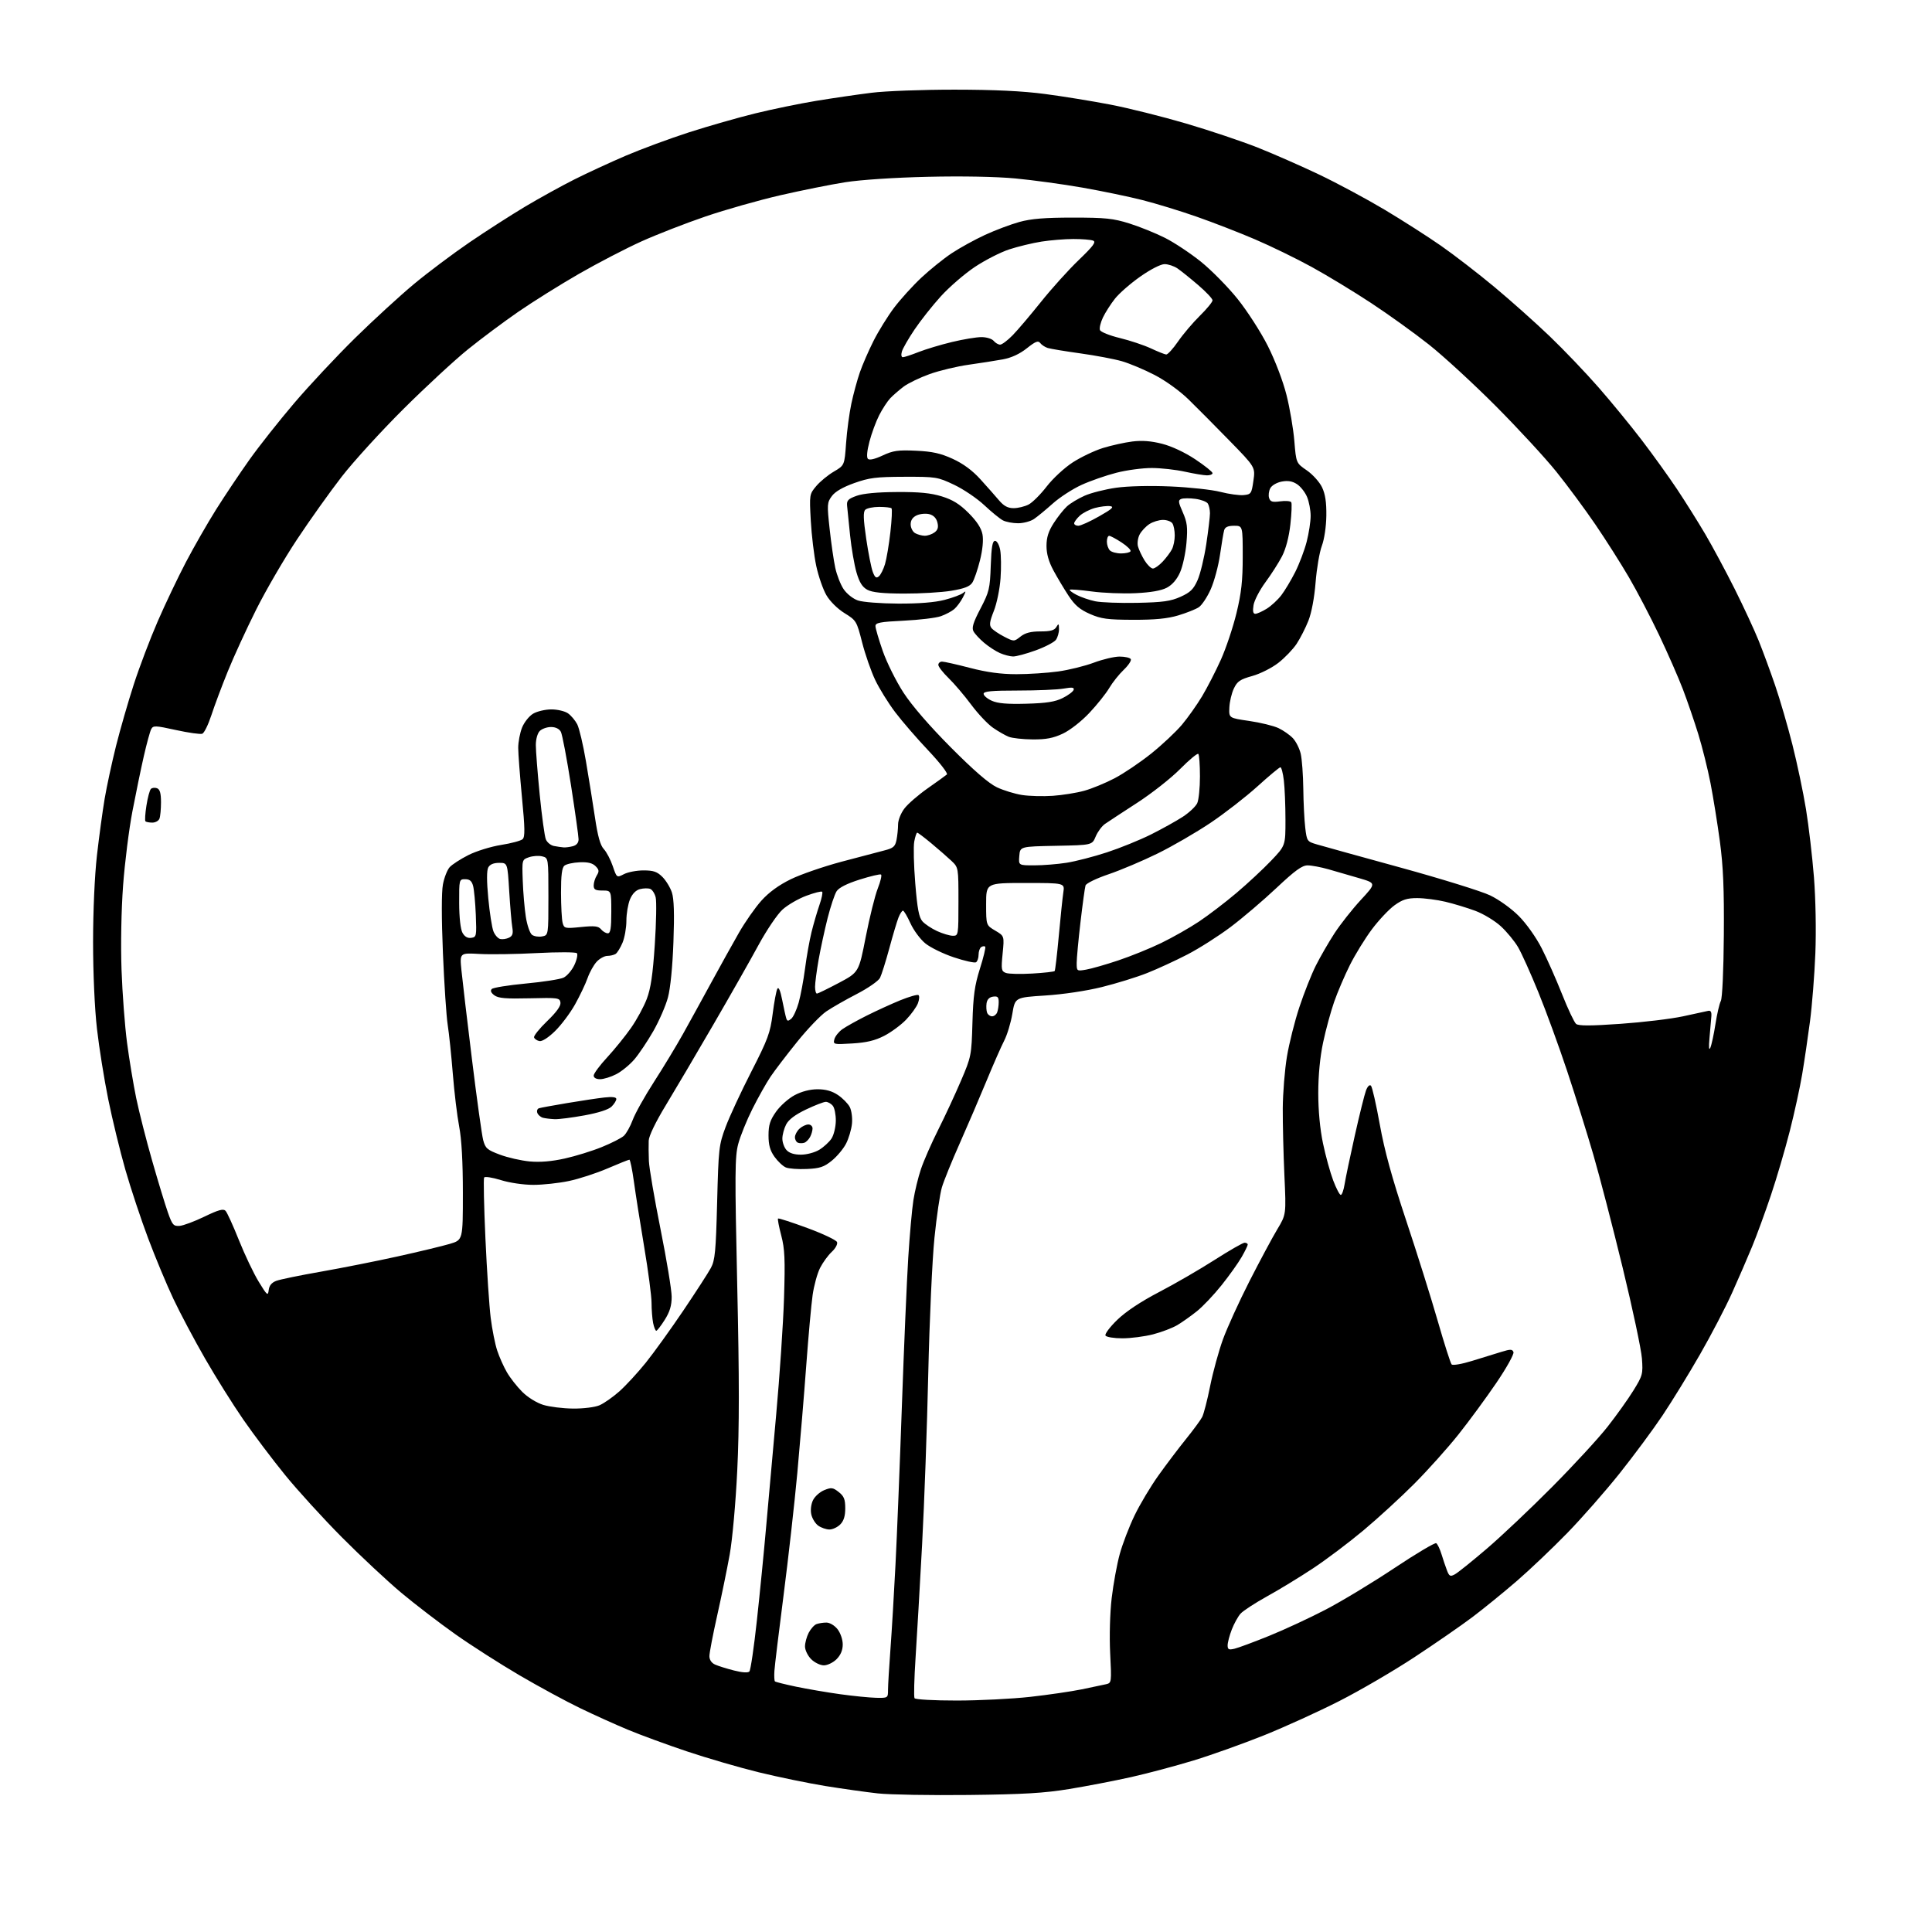 <?xml version="1.0" encoding="UTF-8" standalone="no"?>
<svg 
  version="1.1" 
  xmlns="http://www.w3.org/2000/svg" 
  xmlns:xlink="http://www.w3.org/1999/xlink" 
  xmlns:svg="http://www.w3.org/2000/svg"
  xmlns:rdf="http://www.w3.org/1999/02/22-rdf-syntax-ns#"
  xmlns:cc="http://creativecommons.org/ns#"
  xmlns:dc="http://purl.org/dc/elements/1.1/"
  viewBox="0 0 768 768"
  width="768"
  height="768"
>
<style>svg {background-color: white; }</style>"
<path stroke="none" fill="black" fill-rule="evenodd" d="M385.00,713.53C369.88,713.70 353.68,713.42 349.00,712.91C344.32,712.40 334.92,711.07 328.10,709.97C321.28,708.86 309.36,706.40 301.60,704.51C293.85,702.61 280.98,698.86 273.00,696.18C265.02,693.50 254.50,689.64 249.62,687.60C244.73,685.57 236.18,681.71 230.62,679.02C225.05,676.34 214.20,670.46 206.50,665.95C198.80,661.44 187.33,654.10 181.00,649.63C174.68,645.16 165.00,637.74 159.50,633.14C154.00,628.53 143.40,618.63 135.95,611.14C128.50,603.64 118.32,592.47 113.32,586.32C108.31,580.17 100.85,570.27 96.73,564.32C92.61,558.37 85.75,547.42 81.49,540.00C77.22,532.58 71.56,521.91 68.92,516.31C66.27,510.70 61.76,499.90 58.91,492.31C56.05,484.71 51.97,472.43 49.84,465.00C47.71,457.57 44.65,444.98 43.03,437.00C41.41,429.02 39.39,416.43 38.55,409.00C37.63,401.01 37.00,386.92 37.00,374.50C37.00,362.09 37.63,347.98 38.54,340.00C39.39,332.57 40.77,322.45 41.60,317.50C42.44,312.55 44.48,303.10 46.13,296.50C47.79,289.90 50.97,278.88 53.20,272.00C55.43,265.12 59.70,253.88 62.69,247.00C65.68,240.12 70.72,229.55 73.89,223.49C77.06,217.44 82.48,207.99 85.93,202.49C89.39,197.00 95.36,188.08 99.20,182.68C103.04,177.28 111.05,167.16 117.00,160.18C122.94,153.21 133.81,141.60 141.15,134.38C148.49,127.17 159.05,117.49 164.61,112.87C170.17,108.25 180.07,100.83 186.61,96.36C193.15,91.90 203.13,85.49 208.79,82.11C214.45,78.74 223.23,73.89 228.29,71.35C233.36,68.80 242.56,64.55 248.74,61.90C254.93,59.25 266.25,55.07 273.90,52.60C281.56,50.14 293.38,46.75 300.16,45.09C306.95,43.42 317.90,41.17 324.50,40.08C331.10,39.00 341.00,37.55 346.50,36.87C352.00,36.18 366.85,35.63 379.50,35.64C395.32,35.65 406.52,36.19 415.38,37.36C422.47,38.29 434.17,40.19 441.38,41.58C448.60,42.97 462.15,46.36 471.50,49.11C480.85,51.86 493.68,56.17 500.00,58.68C506.32,61.19 517.35,66.04 524.50,69.45C531.65,72.86 543.31,79.13 550.42,83.37C557.53,87.62 567.62,94.07 572.85,97.72C578.08,101.36 587.65,108.75 594.11,114.13C600.58,119.52 610.46,128.33 616.07,133.71C621.68,139.09 630.40,148.22 635.45,154.00C640.51,159.78 648.25,169.22 652.66,175.00C657.08,180.78 663.38,189.55 666.68,194.50C669.97,199.45 675.02,207.49 677.89,212.37C680.76,217.25 686.02,227.05 689.58,234.15C693.13,241.25 697.44,250.54 699.14,254.78C700.85,259.03 703.78,267.00 705.66,272.50C707.55,278.00 710.63,288.57 712.51,296.00C714.39,303.43 716.82,314.98 717.91,321.67C719.00,328.37 720.42,340.52 721.07,348.67C721.75,357.30 721.99,369.98 721.63,379.01C721.29,387.55 720.33,399.70 719.50,406.01C718.67,412.33 717.28,421.77 716.40,427.00C715.53,432.23 713.30,442.41 711.46,449.64C709.62,456.87 706.25,468.34 703.96,475.14C701.68,481.94 698.32,491.12 696.50,495.53C694.68,499.95 691.09,508.24 688.52,513.95C685.96,519.66 680.22,530.66 675.77,538.41C671.33,546.16 664.62,557.07 660.88,562.66C657.14,568.25 649.47,578.60 643.85,585.66C638.22,592.72 628.87,603.38 623.06,609.35C617.25,615.32 608.23,623.91 603.00,628.43C597.77,632.95 589.84,639.40 585.37,642.78C580.90,646.15 570.50,653.34 562.26,658.76C554.03,664.18 540.58,672.03 532.39,676.19C524.20,680.36 510.75,686.48 502.50,689.80C494.25,693.11 481.65,697.62 474.50,699.80C467.35,701.98 456.13,704.97 449.56,706.44C443.00,707.90 431.97,710.03 425.06,711.16C415.05,712.80 406.92,713.28 385.00,713.53zM380.31,675.99C389.21,675.99 402.35,675.33 409.51,674.53C416.67,673.73 425.89,672.38 430.01,671.54C434.13,670.70 438.49,669.78 439.70,669.50C441.86,669.00 441.89,668.75 441.31,657.24C440.97,650.43 441.22,641.22 441.91,635.29C442.57,629.68 444.01,621.80 445.11,617.79C446.21,613.78 448.85,606.88 450.99,602.45C453.12,598.02 457.42,590.82 460.55,586.45C463.67,582.08 468.59,575.58 471.48,572.00C474.37,568.42 477.25,564.51 477.88,563.29C478.51,562.08 479.94,556.54 481.05,550.99C482.16,545.45 484.45,537.10 486.13,532.45C487.82,527.79 492.58,517.35 496.71,509.24C500.85,501.13 505.82,491.86 507.76,488.64C511.28,482.78 511.28,482.78 510.57,467.23C510.18,458.67 509.89,446.68 509.92,440.59C509.96,434.49 510.71,425.23 511.58,420.00C512.45,414.77 514.67,405.92 516.53,400.33C518.38,394.73 521.32,387.31 523.07,383.83C524.82,380.35 528.16,374.57 530.48,371.00C532.81,367.43 537.50,361.48 540.90,357.79C547.10,351.09 547.10,351.09 540.30,349.09C536.56,347.99 531.06,346.40 528.07,345.55C525.08,344.70 521.36,344.00 519.79,344.00C517.59,344.00 514.81,346.02 507.41,352.98C502.16,357.92 493.96,364.91 489.18,368.50C484.41,372.09 476.68,377.01 472.00,379.43C467.32,381.85 460.12,385.17 456.00,386.80C451.88,388.44 443.77,390.94 438.00,392.37C431.83,393.90 422.56,395.28 415.50,395.73C403.50,396.50 403.50,396.50 402.42,403.00C401.82,406.57 400.37,411.38 399.18,413.68C398.00,415.98 394.83,423.18 392.15,429.68C389.47,436.18 384.69,447.33 381.53,454.45C378.36,461.56 375.16,469.47 374.41,472.01C373.65,474.54 372.32,483.57 371.46,492.06C370.59,500.55 369.48,524.83 369.00,546.00C368.53,567.17 367.42,597.77 366.55,614.00C365.68,630.23 364.51,650.39 363.96,658.81C363.41,667.23 363.22,674.54 363.54,675.06C363.86,675.58 371.26,676.00 380.31,675.99zM348.25,674.90C352.96,675.00 353.00,674.97 353.00,671.75C353.00,669.96 353.44,662.65 353.97,655.50C354.50,648.35 355.40,633.27 355.97,622.00C356.55,610.73 357.69,582.38 358.51,559.00C359.33,535.62 360.47,509.07 361.04,500.00C361.61,490.93 362.53,480.61 363.09,477.08C363.64,473.55 364.99,467.99 366.10,464.71C367.20,461.44 370.29,454.39 372.97,449.06C375.65,443.72 379.72,434.96 382.01,429.59C386.09,420.06 386.19,419.53 386.56,406.56C386.87,395.76 387.43,391.75 389.54,385.05C390.98,380.52 391.92,376.58 391.64,376.31C391.36,376.03 390.65,376.10 390.07,376.46C389.48,376.82 389.00,378.19 389.00,379.50C389.00,380.81 388.54,382.17 387.98,382.52C387.41,382.86 383.46,381.99 379.19,380.56C374.92,379.14 369.79,376.63 367.79,374.98C365.79,373.33 363.14,369.74 361.90,366.99C360.66,364.25 359.33,362.00 358.94,362.00C358.56,362.00 357.75,363.24 357.16,364.75C356.56,366.26 354.92,371.77 353.51,377.00C352.09,382.23 350.43,387.50 349.82,388.72C349.20,389.94 345.05,392.82 340.60,395.12C336.14,397.42 330.67,400.55 328.44,402.07C326.21,403.59 320.99,409.03 316.86,414.17C312.72,419.30 307.97,425.52 306.30,428.00C304.63,430.48 301.40,436.22 299.12,440.76C296.84,445.30 294.29,451.60 293.45,454.76C292.12,459.81 292.07,466.58 293.06,511.00C293.90,548.38 293.90,567.47 293.07,584.50C292.44,597.53 291.13,612.05 290.06,618.00C289.02,623.77 286.78,634.68 285.08,642.24C283.39,649.80 282.00,657.04 282.00,658.33C282.00,659.80 282.84,661.06 284.25,661.69C285.49,662.25 288.87,663.31 291.76,664.04C295.03,664.88 297.35,665.03 297.89,664.44C298.38,663.92 299.73,654.73 300.89,644.00C302.06,633.27 303.68,616.85 304.50,607.50C305.32,598.15 307.14,577.90 308.53,562.50C309.93,547.10 311.34,526.17 311.66,516.00C312.14,500.56 311.96,496.45 310.56,491.14C309.64,487.64 309.06,484.60 309.28,484.39C309.49,484.17 314.73,485.87 320.92,488.15C327.11,490.43 332.43,492.95 332.73,493.74C333.04,494.55 332.12,496.26 330.64,497.63C329.19,498.98 327.10,501.84 326.00,504.00C324.90,506.15 323.57,511.01 323.03,514.80C322.49,518.59 321.36,531.09 320.51,542.59C319.67,554.09 318.06,573.40 316.95,585.50C315.83,597.60 313.38,619.42 311.50,634.00C309.62,648.58 307.97,662.17 307.84,664.21C307.71,666.26 307.80,668.13 308.05,668.38C308.30,668.62 312.10,669.57 316.50,670.49C320.90,671.41 328.77,672.75 334.00,673.48C339.23,674.20 345.64,674.84 348.25,674.90zM327.50,662.00C326.07,662.00 323.80,660.90 322.45,659.55C321.10,658.20 320.00,655.92 320.00,654.50C320.00,653.07 320.66,650.63 321.46,649.07C322.27,647.52 323.65,645.96 324.54,645.62C325.44,645.28 327.22,645.00 328.51,645.00C329.85,645.00 331.74,646.13 332.93,647.63C334.10,649.13 335.00,651.74 335.00,653.68C335.00,655.97 334.19,657.90 332.55,659.55C331.20,660.90 328.93,662.00 327.50,662.00zM490.75,655.39C492.26,655.03 498.45,652.73 504.50,650.28C510.55,647.83 520.67,643.13 527.00,639.83C533.33,636.54 545.59,629.12 554.25,623.36C562.91,617.59 570.41,613.14 570.92,613.45C571.43,613.77 572.37,615.71 573.00,617.76C573.63,619.82 574.61,622.73 575.18,624.23C576.09,626.60 576.49,626.81 578.30,625.84C579.45,625.23 585.13,620.67 590.94,615.70C596.75,610.74 608.48,599.66 617.00,591.07C625.52,582.49 635.42,571.74 639.00,567.19C642.58,562.64 647.23,556.12 649.33,552.71C652.97,546.82 653.15,546.17 652.69,540.00C652.43,536.42 648.99,520.23 645.05,504.00C641.11,487.77 635.85,467.52 633.37,459.00C630.89,450.48 626.22,435.55 622.99,425.83C619.76,416.12 614.62,402.02 611.56,394.52C608.51,387.01 604.86,378.91 603.46,376.52C602.06,374.13 598.98,370.39 596.62,368.22C594.27,366.05 589.70,363.28 586.49,362.08C583.27,360.88 577.91,359.25 574.57,358.46C571.23,357.67 566.21,357.02 563.40,357.01C559.35,357.00 557.48,357.59 554.31,359.89C552.12,361.48 548.10,365.75 545.37,369.39C542.65,373.03 538.71,379.42 536.62,383.59C534.53,387.76 531.70,394.37 530.34,398.27C528.98,402.17 527.00,409.44 525.95,414.43C524.73,420.20 524.03,427.50 524.03,434.50C524.03,441.42 524.72,448.84 525.91,454.50C526.94,459.45 528.77,466.09 529.97,469.25C531.16,472.41 532.52,475.00 532.98,475.00C533.45,475.00 534.13,473.09 534.50,470.75C534.87,468.41 536.69,459.70 538.56,451.38C540.42,443.07 542.43,435.01 543.01,433.47C543.65,431.79 544.44,431.04 544.98,431.59C545.48,432.09 547.05,439.02 548.49,447.00C550.35,457.38 553.32,468.19 558.94,485.06C563.25,498.01 568.91,516.01 571.51,525.06C574.11,534.10 576.60,541.89 577.04,542.37C577.49,542.86 581.07,542.25 585.17,540.98C589.20,539.74 594.43,538.13 596.79,537.40C600.44,536.27 601.17,536.28 601.63,537.48C601.93,538.26 598.89,543.73 594.84,549.69C590.80,555.63 584.02,564.87 579.77,570.21C575.52,575.56 567.64,584.35 562.27,589.75C556.90,595.15 547.77,603.51 542.00,608.34C536.23,613.17 527.23,619.95 522.00,623.41C516.77,626.87 508.56,631.88 503.74,634.54C498.93,637.21 494.16,640.31 493.15,641.44C492.13,642.57 490.56,645.42 489.65,647.77C488.74,650.12 488.00,652.94 488.00,654.04C488.00,655.71 488.45,655.93 490.75,655.39zM329.72,608.00C328.47,608.00 326.48,607.32 325.30,606.50C324.12,605.67 322.87,603.66 322.51,602.03C322.12,600.29 322.40,597.95 323.18,596.35C323.91,594.85 325.92,593.05 327.66,592.35C330.47,591.21 331.11,591.30 333.41,593.11C335.50,594.75 336.00,596.00 336.00,599.57C336.00,602.67 335.40,604.60 334.00,606.00C332.90,607.10 330.98,608.00 329.72,608.00zM227.78,559.93C231.87,559.97 236.48,559.40 238.28,558.63C240.05,557.88 243.62,555.38 246.21,553.09C248.79,550.79 253.52,545.66 256.71,541.70C259.90,537.73 266.61,528.41 271.62,520.99C276.62,513.57 281.57,505.93 282.60,504.00C284.23,500.98 284.57,497.44 285.07,478.00C285.62,456.54 285.77,455.15 288.44,448.00C289.98,443.88 294.57,433.98 298.66,426.00C305.27,413.08 306.19,410.57 307.15,403.00C307.74,398.32 308.58,393.86 309.00,393.07C309.51,392.14 310.19,393.71 310.95,397.57C311.59,400.83 312.32,404.11 312.57,404.86C312.93,405.96 313.32,405.98 314.52,404.98C315.35,404.30 316.67,401.43 317.47,398.62C318.26,395.80 319.41,389.68 320.02,385.00C320.62,380.32 321.79,373.80 322.60,370.50C323.42,367.20 324.83,362.37 325.73,359.77C326.64,357.17 327.13,354.79 326.82,354.49C326.51,354.18 323.67,354.90 320.50,356.09C317.33,357.27 313.08,359.74 311.06,361.57C309.02,363.41 304.76,369.71 301.51,375.69C298.29,381.64 290.16,395.95 283.45,407.50C276.75,419.05 268.27,433.41 264.63,439.42C260.61,446.03 257.95,451.55 257.87,453.42C257.80,455.11 257.83,458.75 257.94,461.50C258.05,464.25 260.14,476.45 262.57,488.61C265.01,500.77 267.00,512.87 267.00,515.50C267.00,519.00 266.26,521.46 264.25,524.64C262.74,527.04 261.22,529.00 260.88,529.00C260.53,529.00 259.97,527.59 259.62,525.88C259.28,524.16 259.00,520.57 259.00,517.90C259.00,515.24 257.69,505.28 256.09,495.78C254.49,486.27 252.65,474.56 251.99,469.75C251.33,464.94 250.52,461.00 250.19,461.00C249.85,461.00 245.95,462.56 241.51,464.47C237.07,466.38 230.16,468.63 226.15,469.47C222.15,470.31 215.79,471.00 212.02,471.00C208.11,471.00 202.57,470.19 199.08,469.10C195.73,468.06 192.75,467.60 192.45,468.08C192.15,468.57 192.38,479.43 192.96,492.23C193.54,505.03 194.49,519.27 195.06,523.87C195.64,528.48 196.80,534.33 197.65,536.87C198.49,539.42 200.22,543.30 201.50,545.50C202.77,547.70 205.51,551.20 207.60,553.28C209.77,555.45 213.32,557.65 215.94,558.46C218.45,559.23 223.78,559.89 227.78,559.93zM446.16,532.00C442.84,532.00 439.82,531.51 439.45,530.91C439.08,530.32 441.19,527.50 444.14,524.65C447.60,521.31 453.48,517.41 460.74,513.62C466.92,510.41 476.82,504.67 482.74,500.89C488.66,497.10 494.06,494.00 494.75,494.00C495.44,494.00 495.99,494.34 495.99,494.75C495.98,495.16 494.90,497.38 493.58,499.68C492.27,501.98 488.69,507.00 485.63,510.84C482.57,514.68 478.14,519.36 475.78,521.24C473.43,523.12 469.93,525.60 468.00,526.75C466.07,527.89 461.74,529.55 458.36,530.42C454.98,531.29 449.49,532.00 446.16,532.00zM106.81,512.85C107.02,511.04 107.97,509.87 109.81,509.16C111.29,508.60 119.25,506.96 127.50,505.52C135.75,504.07 149.50,501.35 158.06,499.45C166.62,497.56 175.95,495.31 178.81,494.46C184.00,492.92 184.00,492.92 184.00,474.21C184.00,461.91 183.50,452.87 182.53,447.82C181.72,443.60 180.58,434.15 180.00,426.82C179.41,419.50 178.50,410.76 177.97,407.40C177.44,404.05 176.59,391.22 176.07,378.90C175.49,365.02 175.49,354.63 176.07,351.58C176.58,348.87 177.79,345.78 178.75,344.72C179.71,343.65 183.06,341.49 186.18,339.91C189.30,338.33 195.15,336.52 199.18,335.88C203.21,335.25 207.06,334.21 207.74,333.59C208.73,332.68 208.68,329.28 207.49,316.97C206.68,308.46 206.00,299.60 206.00,297.27C206.00,294.94 206.69,291.32 207.53,289.22C208.37,287.12 210.35,284.63 211.93,283.70C213.51,282.76 216.78,282.00 219.18,282.00C221.59,282.00 224.56,282.70 225.78,283.56C227.01,284.42 228.66,286.38 229.46,287.92C230.25,289.46 231.81,296.07 232.92,302.61C234.03,309.15 235.65,319.21 236.51,324.97C237.62,332.44 238.63,336.04 240.03,337.53C241.11,338.68 242.71,341.72 243.58,344.29C245.17,348.96 245.17,348.96 248.04,347.48C249.61,346.67 253.11,346.00 255.81,346.00C259.77,346.00 261.23,346.51 263.32,348.59C264.74,350.01 266.44,352.80 267.09,354.78C267.92,357.29 268.11,363.27 267.70,374.44C267.35,384.21 266.50,392.85 265.52,396.50C264.64,399.80 262.03,405.80 259.73,409.84C257.43,413.87 254.02,418.95 252.17,421.12C250.31,423.29 247.05,425.95 244.93,427.03C242.81,428.12 239.94,429.00 238.54,429.00C236.99,429.00 236.00,428.44 236.00,427.56C236.00,426.76 238.41,423.50 241.37,420.31C244.32,417.11 248.58,411.85 250.84,408.61C253.11,405.38 255.92,400.20 257.10,397.11C258.69,392.91 259.50,387.47 260.29,375.50C260.87,366.70 261.03,358.24 260.64,356.71C260.26,355.17 259.28,353.66 258.47,353.35C257.66,353.04 255.84,353.07 254.43,353.43C252.77,353.85 251.37,355.27 250.43,357.50C249.65,359.39 249.00,363.21 249.00,366.00C249.00,368.79 248.31,372.72 247.46,374.75C246.61,376.77 245.38,378.78 244.71,379.20C244.05,379.62 242.57,379.98 241.42,379.98C240.28,379.99 238.39,381.03 237.21,382.28C236.03,383.53 234.39,386.47 233.57,388.80C232.75,391.13 230.50,395.85 228.59,399.27C226.67,402.70 223.10,407.46 220.66,409.85C218.01,412.45 215.52,414.05 214.45,413.85C213.47,413.66 212.50,413.00 212.30,412.39C212.09,411.78 214.44,408.86 217.50,405.91C221.23,402.32 222.98,399.88 222.79,398.54C222.52,396.65 221.85,396.56 210.50,396.84C201.04,397.07 198.08,396.82 196.50,395.64C195.17,394.64 194.83,393.80 195.50,393.14C196.05,392.59 202.12,391.62 209.00,390.97C215.88,390.33 222.62,389.28 224.00,388.64C225.37,388.00 227.32,385.73 228.32,383.61C229.32,381.48 229.76,379.36 229.31,378.91C228.85,378.45 221.73,378.43 213.49,378.86C205.24,379.30 194.95,379.45 190.62,379.21C182.74,378.77 182.74,378.77 183.42,385.63C183.79,389.41 185.67,405.32 187.60,421.00C189.52,436.68 191.54,451.16 192.07,453.19C192.94,456.48 193.65,457.10 198.71,458.99C201.82,460.16 207.15,461.37 210.54,461.69C214.68,462.07 219.29,461.69 224.50,460.53C228.78,459.58 235.41,457.53 239.23,455.97C243.06,454.42 246.99,452.41 247.97,451.52C248.96,450.63 250.55,447.79 251.51,445.20C252.46,442.62 256.29,435.77 260.01,430.00C263.73,424.23 268.90,415.68 271.51,411.00C274.12,406.32 279.19,397.10 282.78,390.50C286.37,383.90 291.31,375.02 293.75,370.76C296.19,366.50 300.20,360.77 302.67,358.02C305.64,354.71 309.57,351.85 314.33,349.52C318.27,347.59 327.35,344.46 334.50,342.55C341.65,340.65 349.36,338.62 351.63,338.04C355.12,337.15 355.85,336.51 356.38,333.87C356.72,332.15 357.00,329.39 357.00,327.72C357.00,326.02 358.11,323.23 359.53,321.38C360.92,319.55 365.08,315.95 368.78,313.36C372.47,310.77 375.91,308.30 376.40,307.87C376.90,307.44 373.60,303.18 369.07,298.39C364.54,293.61 358.60,286.74 355.86,283.12C353.13,279.51 349.55,273.75 347.91,270.31C346.27,266.87 343.93,260.15 342.71,255.38C340.55,246.89 340.39,246.63 335.74,243.75C332.96,242.04 329.95,239.06 328.52,236.62C327.17,234.32 325.35,229.07 324.47,224.97C323.59,220.86 322.62,212.77 322.30,206.99C321.73,196.61 321.76,196.44 324.47,193.22C325.98,191.43 329.12,188.84 331.46,187.47C335.70,184.98 335.70,184.98 336.33,176.17C336.67,171.32 337.62,164.24 338.43,160.43C339.24,156.62 340.76,151.03 341.81,148.00C342.86,144.97 345.31,139.35 347.25,135.50C349.19,131.65 352.85,125.74 355.38,122.37C357.92,119.00 362.81,113.60 366.26,110.37C369.72,107.14 375.14,102.77 378.33,100.66C381.51,98.55 387.44,95.28 391.51,93.40C395.58,91.52 401.74,89.20 405.20,88.24C409.90,86.94 415.32,86.50 426.50,86.50C439.44,86.50 442.52,86.82 448.96,88.84C453.06,90.13 459.42,92.70 463.09,94.55C466.76,96.39 473.18,100.66 477.36,104.01C481.53,107.37 488.10,114.03 491.94,118.81C495.78,123.59 501.20,132.00 503.97,137.50C506.91,143.34 510.00,151.45 511.40,157.00C512.72,162.22 514.12,170.45 514.52,175.29C515.24,184.07 515.24,184.07 519.49,186.99C521.82,188.60 524.54,191.62 525.53,193.70C526.82,196.40 527.31,199.67 527.24,205.00C527.18,209.35 526.43,214.39 525.45,217.00C524.52,219.47 523.41,226.00 522.97,231.50C522.49,237.57 521.37,243.56 520.11,246.75C518.96,249.64 516.86,253.77 515.42,255.94C513.99,258.10 510.72,261.51 508.16,263.50C505.58,265.51 500.96,267.84 497.79,268.72C492.97,270.06 491.83,270.83 490.48,273.69C489.59,275.55 488.79,278.95 488.69,281.25C488.50,285.42 488.50,285.42 496.60,286.59C501.06,287.24 506.29,288.52 508.23,289.44C510.17,290.36 512.75,292.17 513.96,293.46C515.17,294.75 516.57,297.54 517.06,299.65C517.55,301.77 518.01,308.00 518.08,313.50C518.14,319.00 518.49,325.98 518.85,329.00C519.49,334.38 519.59,334.53 523.50,335.67C525.70,336.32 540.69,340.47 556.82,344.90C572.94,349.33 588.92,354.29 592.33,355.92C595.84,357.60 600.78,361.14 603.75,364.13C606.75,367.14 610.63,372.61 612.84,376.94C614.97,381.10 618.61,389.32 620.94,395.20C623.27,401.09 625.79,406.41 626.52,407.02C627.50,407.83 632.21,407.83 644.18,406.99C653.16,406.36 664.33,405.02 669.00,404.01C673.67,403.01 678.17,402.03 678.99,401.84C680.04,401.60 680.42,402.24 680.29,404.00C680.19,405.38 679.86,409.20 679.56,412.50C679.21,416.39 679.33,417.78 679.90,416.46C680.38,415.34 681.29,411.12 681.92,407.09C682.54,403.06 683.51,398.92 684.06,397.89C684.64,396.80 685.15,385.72 685.25,371.75C685.39,353.38 685.01,344.35 683.68,334.50C682.72,327.35 681.04,316.92 679.95,311.31C678.86,305.71 676.67,296.93 675.09,291.81C673.51,286.69 670.76,278.68 668.98,274.00C667.19,269.32 662.95,259.65 659.55,252.50C656.15,245.35 650.74,235.00 647.53,229.50C644.32,224.00 638.32,214.55 634.19,208.50C630.07,202.45 623.08,193.00 618.66,187.50C614.24,182.00 603.39,170.25 594.56,161.38C585.73,152.52 573.77,141.53 568.00,136.96C562.23,132.39 551.88,124.95 545.00,120.43C538.12,115.90 527.51,109.46 521.40,106.11C515.30,102.76 505.17,97.83 498.90,95.15C492.63,92.46 482.19,88.41 475.69,86.14C469.20,83.86 459.48,80.89 454.10,79.53C448.72,78.16 438.00,75.94 430.27,74.58C422.55,73.23 410.58,71.59 403.68,70.94C396.01,70.22 382.46,69.96 368.82,70.28C355.62,70.58 342.21,71.47 336.00,72.44C330.23,73.35 318.59,75.69 310.13,77.63C301.68,79.58 288.33,83.36 280.46,86.05C272.59,88.73 261.13,93.19 254.99,95.96C248.85,98.73 237.68,104.53 230.16,108.85C222.65,113.17 211.78,119.97 206.00,123.96C200.22,127.95 191.24,134.65 186.03,138.86C180.82,143.06 169.31,153.70 160.46,162.50C151.61,171.30 140.52,183.45 135.83,189.50C131.14,195.55 123.14,206.78 118.06,214.45C112.97,222.12 105.67,234.67 101.83,242.34C97.99,250.00 92.91,261.05 90.55,266.89C88.18,272.73 85.24,280.57 84.02,284.32C82.79,288.07 81.17,291.38 80.41,291.67C79.66,291.96 74.97,291.30 70.00,290.21C61.68,288.38 60.88,288.36 60.10,289.86C59.63,290.76 58.32,295.55 57.19,300.50C56.06,305.45 54.01,315.35 52.64,322.50C51.27,329.65 49.60,342.93 48.93,352.00C48.21,361.76 47.96,375.45 48.31,385.50C48.64,394.85 49.63,407.90 50.50,414.50C51.37,421.10 53.01,431.00 54.14,436.50C55.28,442.00 58.14,453.25 60.51,461.50C62.87,469.75 65.68,478.98 66.75,482.00C68.48,486.93 68.96,487.48 71.38,487.31C72.86,487.20 77.31,485.54 81.28,483.62C86.83,480.93 88.77,480.40 89.65,481.31C90.28,481.96 92.68,487.23 94.98,493.00C97.29,498.77 100.82,506.20 102.84,509.50C106.17,514.97 106.53,515.26 106.81,512.85zM320.71,464.69C317.30,464.85 313.54,464.57 312.37,464.07C311.20,463.57 309.18,461.66 307.87,459.83C306.11,457.36 305.50,455.17 305.50,451.34C305.50,447.21 306.10,445.31 308.50,441.91C310.15,439.57 313.48,436.61 315.91,435.33C318.71,433.85 322.02,433.00 325.01,433.00C328.24,433.00 330.76,433.71 333.09,435.28C334.95,436.53 337.06,438.67 337.78,440.03C338.50,441.41 338.90,444.36 338.67,446.69C338.44,448.99 337.38,452.57 336.31,454.64C335.24,456.70 332.69,459.75 330.64,461.40C327.55,463.91 325.89,464.46 320.71,464.69zM318.40,459.00C320.70,458.99 323.91,458.14 325.70,457.04C327.45,455.97 329.63,453.97 330.54,452.59C331.44,451.21 332.21,448.05 332.25,445.58C332.28,443.11 331.74,440.39 331.04,439.54C330.33,438.69 329.09,438.00 328.27,438.00C327.45,438.00 323.91,439.37 320.39,441.05C316.09,443.10 313.51,445.05 312.50,447.00C311.67,448.60 311.00,451.13 311.00,452.62C311.00,454.12 311.74,456.17 312.65,457.17C313.75,458.38 315.70,459.00 318.40,459.00zM319.78,454.24C319.08,454.49 317.94,454.51 317.25,454.27C316.56,454.03 316.00,453.04 316.00,452.07C316.00,451.10 316.82,449.57 317.83,448.65C318.83,447.74 320.41,447.00 321.33,447.00C322.25,447.00 323.00,447.70 323.00,448.57C323.00,449.43 322.56,450.95 322.03,451.95C321.49,452.95 320.48,453.98 319.78,454.24zM220.50,444.89C218.85,444.82 216.75,444.57 215.84,444.33C214.92,444.08 213.91,443.22 213.60,442.41C213.29,441.59 213.59,440.75 214.27,440.54C214.95,440.33 220.00,439.40 225.50,438.48C231.00,437.55 237.64,436.56 240.25,436.27C243.42,435.92 245.00,436.12 245.00,436.87C245.00,437.49 244.16,438.84 243.13,439.87C241.94,441.06 238.00,442.34 232.38,443.37C227.49,444.27 222.15,444.95 220.50,444.89zM338.81,414.79C331.34,415.24 331.14,415.19 331.68,413.11C331.99,411.93 333.43,410.13 334.87,409.11C336.32,408.09 340.67,405.66 344.54,403.72C348.41,401.78 354.43,399.03 357.91,397.61C361.40,396.20 364.63,395.27 365.09,395.55C365.55,395.84 365.46,397.29 364.90,398.79C364.34,400.28 362.22,403.23 360.19,405.34C358.16,407.45 354.25,410.33 351.50,411.75C347.83,413.64 344.46,414.45 338.81,414.79zM394.36,404.00C395.15,404.00 396.06,403.29 396.39,402.42C396.73,401.55 397.00,399.72 397.00,398.35C397.00,396.34 396.57,395.92 394.75,396.18C393.28,396.39 392.39,397.30 392.17,398.82C391.99,400.10 392.09,401.79 392.39,402.57C392.69,403.36 393.58,404.00 394.36,404.00zM324.75,394.97C325.16,394.95 329.08,393.03 333.45,390.72C341.40,386.50 341.40,386.50 344.15,372.41C345.67,364.66 347.81,356.02 348.92,353.20C350.03,350.38 350.62,347.88 350.22,347.64C349.82,347.39 346.01,348.30 341.74,349.64C336.65,351.25 333.50,352.85 332.56,354.29C331.78,355.51 330.17,360.32 328.98,365.00C327.80,369.68 326.19,377.10 325.41,381.50C324.64,385.90 324.00,390.74 324.00,392.25C324.00,393.76 324.34,394.98 324.75,394.97zM410.35,387.00C415.02,386.73 419.02,386.27 419.25,386.00C419.47,385.73 420.21,379.43 420.89,372.00C421.57,364.57 422.38,356.81 422.69,354.75C423.26,351.00 423.26,351.00 407.63,351.00C392.00,351.00 392.00,351.00 392.00,359.40C392.00,367.80 392.00,367.80 395.63,369.94C399.25,372.08 399.25,372.08 398.56,379.05C397.93,385.43 398.04,386.08 399.87,386.76C400.97,387.17 405.68,387.27 410.35,387.00zM431.75,385.44C433.81,385.09 439.55,383.45 444.50,381.79C449.45,380.14 457.16,377.02 461.64,374.84C466.12,372.67 472.87,368.84 476.64,366.32C480.41,363.80 487.10,358.70 491.50,354.97C495.90,351.25 502.09,345.49 505.25,342.18C511.00,336.15 511.00,336.15 510.99,325.82C510.99,320.15 510.70,313.14 510.35,310.25C510.01,307.36 509.39,305.00 508.98,305.00C508.57,305.00 504.47,308.42 499.87,312.59C495.26,316.76 486.85,323.30 481.17,327.11C475.49,330.92 466.04,336.40 460.17,339.28C454.30,342.17 445.56,345.87 440.74,347.51C435.84,349.17 431.77,351.14 431.51,351.99C431.25,352.82 430.35,359.35 429.52,366.49C428.68,373.64 428.00,380.97 428.00,382.79C428.00,386.05 428.04,386.08 431.75,385.44zM202.35,372.74C203.76,372.04 204.06,371.09 203.65,368.66C203.35,366.92 202.80,360.44 202.42,354.25C201.74,343.00 201.74,343.00 198.41,343.00C196.20,343.00 194.74,343.62 194.09,344.83C193.45,346.03 193.45,350.27 194.10,357.08C194.64,362.81 195.56,368.71 196.14,370.20C196.72,371.68 197.94,373.06 198.85,373.27C199.76,373.48 201.33,373.24 202.35,372.74zM187.32,372.81C189.41,372.51 189.48,372.12 189.14,363.65C188.94,358.78 188.45,353.60 188.06,352.15C187.54,350.21 186.71,349.50 184.93,349.50C182.53,349.50 182.50,349.60 182.53,359.00C182.55,364.81 183.07,369.40 183.85,370.81C184.70,372.34 185.87,373.02 187.32,372.81zM215.50,372.24C218.00,371.77 218.00,371.77 218.00,356.40C218.00,341.04 218.00,341.04 215.54,340.42C214.19,340.08 211.83,340.23 210.29,340.76C207.50,341.71 207.50,341.71 207.80,350.10C207.96,354.72 208.51,361.20 209.03,364.50C209.55,367.80 210.65,371.00 211.49,371.61C212.32,372.22 214.13,372.51 215.50,372.24zM378.75,371.98C380.97,372.00 381.00,371.84 381.00,358.42C381.00,344.85 381.00,344.85 378.18,342.17C376.62,340.70 373.05,337.59 370.24,335.25C367.43,332.91 364.90,331.00 364.61,331.00C364.32,331.00 363.79,332.59 363.43,334.54C363.06,336.49 363.24,343.96 363.83,351.15C364.65,361.27 365.30,364.68 366.69,366.25C367.69,367.37 370.30,369.11 372.50,370.12C374.70,371.13 377.51,371.97 378.75,371.98zM241.62,371.00C242.68,371.00 243.00,369.05 243.00,362.50C243.00,354.00 243.00,354.00 239.50,354.00C236.66,354.00 236.00,353.62 236.00,351.99C236.00,350.88 236.55,349.09 237.23,348.00C238.25,346.37 238.16,345.73 236.73,344.30C235.51,343.08 233.63,342.62 230.37,342.77C227.82,342.88 225.13,343.48 224.37,344.11C223.38,344.93 223.00,347.92 223.01,354.87C223.02,360.17 223.31,365.55 223.65,366.84C224.25,369.08 224.55,369.15 230.95,368.51C236.38,367.96 237.86,368.13 238.93,369.42C239.65,370.29 240.86,371.00 241.62,371.00zM411.19,343.99C414.66,343.99 420.43,343.52 424.00,342.96C427.57,342.40 434.77,340.54 440.00,338.83C445.23,337.12 453.10,333.92 457.50,331.73C461.90,329.53 467.60,326.36 470.17,324.69C472.74,323.01 475.33,320.57 475.92,319.27C476.52,317.97 477.00,313.18 477.00,308.62C477.00,304.06 476.71,300.04 476.35,299.69C476.00,299.33 472.75,302.03 469.13,305.68C465.52,309.34 457.82,315.39 452.03,319.14C446.24,322.89 440.48,326.67 439.24,327.53C438.00,328.40 436.34,330.65 435.55,332.53C434.13,335.94 434.13,335.94 419.81,336.22C405.50,336.50 405.50,336.50 405.19,340.25C404.88,344.00 404.88,344.00 411.19,343.99zM224.00,336.85C224.82,336.92 226.51,336.70 227.75,336.37C229.19,335.98 230.00,335.00 229.99,333.63C229.99,332.46 228.63,322.79 226.98,312.15C225.32,301.51 223.51,291.95 222.95,290.90C222.31,289.71 220.86,289.00 219.04,289.00C217.44,289.00 215.44,289.71 214.57,290.57C213.66,291.48 213.00,293.84 213.00,296.18C213.00,298.40 213.69,307.26 214.54,315.86C215.39,324.46 216.49,332.48 216.99,333.67C217.48,334.87 218.92,336.04 220.19,336.29C221.46,336.53 223.18,336.78 224.00,336.85zM60.56,327.00C59.34,327.00 58.10,326.77 57.82,326.49C57.54,326.20 57.71,323.39 58.21,320.24C58.70,317.08 59.50,314.10 59.98,313.62C60.47,313.13 61.57,313.01 62.43,313.34C63.56,313.77 64.00,315.32 64.00,318.89C64.00,321.61 63.73,324.55 63.39,325.42C63.06,326.29 61.78,327.00 60.56,327.00zM418.50,316.35C422.35,316.08 427.98,315.18 431.00,314.34C434.02,313.51 439.46,311.27 443.08,309.37C446.70,307.48 453.23,303.07 457.58,299.59C461.94,296.10 467.44,290.93 469.82,288.11C472.19,285.29 475.82,280.17 477.87,276.74C479.92,273.31 483.27,266.79 485.31,262.26C487.35,257.73 490.14,249.40 491.51,243.76C493.47,235.70 494.00,230.88 494.00,221.25C494.00,209.00 494.00,209.00 490.57,209.00C488.16,209.00 486.98,209.52 486.63,210.75C486.35,211.71 485.61,216.10 484.98,220.50C484.35,224.90 482.69,231.07 481.30,234.21C479.90,237.36 477.75,240.59 476.52,241.40C475.29,242.20 471.63,243.66 468.39,244.63C464.14,245.91 459.16,246.40 450.50,246.38C440.22,246.35 437.75,246.02 433.26,244.06C429.25,242.30 427.26,240.60 424.76,236.80C422.97,234.07 420.26,229.54 418.75,226.74C416.88,223.27 416.00,220.16 416.00,217.02C416.00,213.63 416.77,211.20 418.86,207.95C420.43,205.50 422.80,202.51 424.12,201.30C425.44,200.09 428.60,198.18 431.14,197.06C433.68,195.93 439.30,194.51 443.63,193.89C448.36,193.22 457.00,193.01 465.29,193.37C472.88,193.70 481.81,194.67 485.15,195.54C488.49,196.40 492.63,196.97 494.35,196.81C497.32,196.52 497.52,196.23 498.25,191.11C499.02,185.71 499.02,185.71 488.76,175.20C483.12,169.41 475.80,162.04 472.50,158.82C469.02,155.42 463.35,151.33 459.00,149.07C454.88,146.93 449.02,144.47 446.00,143.60C442.98,142.73 435.55,141.32 429.50,140.48C423.45,139.64 417.60,138.67 416.50,138.33C415.41,137.99 414.06,137.10 413.50,136.36C412.70,135.29 411.63,135.71 408.18,138.45C405.35,140.70 402.07,142.22 398.68,142.85C395.83,143.37 389.72,144.33 385.10,144.98C380.49,145.62 373.51,147.29 369.60,148.68C365.70,150.08 361.02,152.33 359.22,153.68C357.42,155.04 355.01,157.13 353.88,158.32C352.75,159.52 350.77,162.55 349.49,165.05C348.21,167.56 346.47,172.28 345.62,175.54C344.64,179.27 344.42,181.82 345.01,182.41C345.61,183.01 347.77,182.51 350.85,181.07C355.02,179.12 356.96,178.84 364.12,179.17C370.64,179.47 373.88,180.19 378.72,182.40C382.89,184.31 386.52,186.99 389.72,190.52C392.35,193.42 395.69,197.19 397.13,198.90C399.06,201.16 400.63,202.00 402.93,202.00C404.68,202.00 407.35,201.35 408.88,200.56C410.41,199.77 413.65,196.54 416.08,193.38C418.53,190.20 423.14,185.94 426.43,183.81C429.69,181.70 435.10,179.12 438.46,178.08C441.82,177.05 447.08,175.88 450.14,175.50C454.00,175.02 457.62,175.30 461.99,176.42C465.78,177.39 471.00,179.84 475.14,182.59C478.91,185.10 482.00,187.57 482.00,188.08C482.00,188.58 480.99,188.98 479.75,188.96C478.51,188.95 474.57,188.29 471.00,187.50C467.43,186.71 461.53,186.05 457.91,186.04C454.29,186.02 447.94,186.86 443.82,187.92C439.69,188.97 433.43,191.15 429.91,192.76C426.38,194.37 421.25,197.70 418.50,200.16C415.75,202.62 412.39,205.39 411.03,206.31C409.67,207.24 406.83,208.00 404.71,208.00C402.60,208.00 399.89,207.49 398.68,206.86C397.48,206.24 394.14,203.51 391.26,200.81C388.38,198.11 382.98,194.46 379.26,192.70C372.72,189.60 372.08,189.50 359.50,189.53C348.27,189.56 345.56,189.90 339.58,192.03C335.03,193.65 331.96,195.43 330.66,197.22C328.78,199.77 328.73,200.54 329.79,210.22C330.40,215.87 331.41,222.85 332.03,225.71C332.65,228.58 334.14,232.41 335.36,234.21C336.60,236.05 339.09,238.03 341.03,238.69C342.96,239.36 350.09,239.91 357.04,239.94C365.27,239.98 371.61,239.47 375.48,238.46C378.73,237.62 382.04,236.38 382.85,235.71C384.07,234.70 384.05,235.00 382.76,237.50C381.90,239.15 380.37,241.23 379.35,242.11C378.33,242.99 375.93,244.27 374.00,244.95C372.07,245.63 365.44,246.43 359.25,246.73C349.79,247.19 348.00,247.54 348.01,248.89C348.02,249.78 349.32,254.23 350.91,258.79C352.50,263.34 356.19,270.77 359.12,275.29C362.49,280.48 369.43,288.51 377.97,297.10C387.12,306.30 393.05,311.43 396.31,312.97C398.95,314.21 403.45,315.59 406.31,316.03C409.16,316.47 414.65,316.61 418.50,316.35zM410.50,293.93C406.65,293.90 402.38,293.43 401.00,292.89C399.62,292.34 396.81,290.73 394.74,289.30C392.67,287.88 388.76,283.74 386.06,280.11C383.36,276.47 379.31,271.72 377.07,269.55C374.83,267.37 373.00,265.01 373.00,264.30C373.00,263.58 373.67,263.00 374.49,263.00C375.31,263.00 380.30,264.12 385.60,265.50C392.33,267.25 397.86,268.00 404.04,268.00C408.89,268.00 416.35,267.51 420.62,266.92C424.88,266.33 431.27,264.75 434.81,263.42C438.34,262.09 442.96,261.00 445.06,261.00C447.16,261.00 449.16,261.45 449.50,262.00C449.84,262.55 448.58,264.46 446.71,266.25C444.83,268.04 442.24,271.30 440.94,273.50C439.65,275.70 436.09,280.15 433.04,283.39C429.88,286.75 425.35,290.29 422.50,291.63C418.68,293.42 415.84,293.97 410.50,293.93zM408.00,279.74C416.03,279.52 419.43,278.98 422.45,277.47C424.62,276.39 426.57,274.93 426.79,274.22C427.09,273.24 426.17,273.13 422.84,273.72C420.45,274.15 412.31,274.50 404.75,274.50C394.14,274.50 391.00,274.80 391.00,275.80C391.00,276.51 392.46,277.76 394.25,278.56C396.61,279.63 400.39,279.95 408.00,279.74zM402.70,260.96C401.49,260.94 399.15,260.33 397.50,259.61C395.85,258.89 393.03,257.06 391.23,255.54C389.43,254.03 387.51,251.96 386.97,250.95C386.22,249.54 386.86,247.46 389.75,241.93C393.22,235.28 393.53,234.02 393.84,224.88C394.10,217.38 394.52,215.00 395.55,215.00C396.32,215.00 397.20,216.57 397.59,218.62C397.96,220.62 398.03,225.68 397.73,229.87C397.44,234.09 396.24,239.90 395.07,242.86C393.37,247.13 393.19,248.52 394.15,249.69C394.82,250.49 397.10,252.03 399.22,253.11C403.07,255.08 403.09,255.08 405.68,253.04C407.55,251.57 409.75,251.00 413.59,251.00C417.59,251.00 419.15,250.57 419.92,249.25C420.80,247.73 420.94,247.84 420.97,250.06C420.99,251.47 420.43,253.40 419.74,254.35C419.04,255.30 415.42,257.19 411.69,258.54C407.96,259.89 403.92,260.98 402.70,260.96zM499.00,244.00C499.70,244.00 501.73,243.09 503.53,241.98C505.32,240.88 507.93,238.46 509.34,236.62C510.74,234.79 513.23,230.63 514.87,227.39C516.50,224.15 518.55,218.74 519.42,215.36C520.29,211.98 521.00,207.35 521.00,205.07C521.00,202.80 520.36,199.41 519.58,197.55C518.80,195.68 517.01,193.40 515.59,192.47C513.76,191.27 511.99,190.97 509.52,191.43C507.54,191.80 505.56,192.95 504.96,194.08C504.37,195.18 504.16,196.91 504.48,197.94C504.96,199.46 505.78,199.71 508.91,199.29C511.02,199.00 512.99,199.17 513.29,199.65C513.59,200.14 513.43,204.12 512.94,208.50C512.37,213.53 511.15,218.19 509.61,221.16C508.27,223.74 505.30,228.38 503.01,231.48C500.73,234.58 498.61,238.66 498.30,240.55C497.91,242.96 498.12,244.00 499.00,244.00zM452.00,239.64C462.28,239.43 465.35,239.00 469.29,237.23C473.18,235.48 474.45,234.24 476.05,230.62C477.14,228.16 478.69,221.73 479.51,216.33C480.32,210.92 480.98,205.38 480.98,204.00C480.97,202.62 480.59,200.90 480.13,200.17C479.67,199.44 477.44,198.60 475.19,198.30C472.94,198.00 470.42,198.01 469.58,198.33C468.28,198.83 468.36,199.56 470.17,203.64C471.93,207.63 472.16,209.55 471.64,215.78C471.29,219.86 470.15,225.14 469.09,227.52C467.84,230.35 466.01,232.47 463.84,233.62C461.61,234.79 457.45,235.52 451.37,235.80C446.35,236.04 438.51,235.73 433.95,235.11C429.40,234.50 425.48,234.19 425.24,234.43C425.01,234.66 426.24,235.59 427.98,236.49C429.73,237.39 433.03,238.53 435.33,239.01C437.62,239.50 445.12,239.78 452.00,239.64zM359.31,235.96C350.84,235.93 346.73,235.50 344.77,234.44C342.77,233.35 341.62,231.51 340.46,227.52C339.59,224.52 338.45,217.89 337.92,212.79C337.40,207.68 336.86,202.38 336.73,201.02C336.54,198.95 337.16,198.30 340.50,197.10C343.08,196.17 348.75,195.63 356.50,195.59C365.39,195.53 370.02,195.98 374.36,197.32C378.71,198.66 381.45,200.35 385.04,203.94C388.32,207.23 390.08,209.93 390.55,212.41C390.98,214.68 390.60,218.57 389.55,222.77C388.63,226.47 387.26,230.44 386.52,231.59C385.51,233.14 383.35,233.98 378.14,234.84C374.28,235.48 365.80,235.98 359.31,235.96zM349.35,229.12C350.08,228.52 351.18,226.33 351.80,224.26C352.42,222.19 353.38,216.48 353.94,211.56C354.50,206.64 354.70,202.37 354.39,202.06C354.09,201.75 351.87,201.50 349.47,201.50C347.06,201.50 344.58,202.02 343.95,202.65C343.09,203.51 343.19,206.36 344.33,214.15C345.17,219.84 346.35,225.79 346.95,227.36C347.79,229.57 348.33,229.97 349.35,229.12zM458.30,226.00C459.03,226.00 460.78,224.76 462.19,223.25C463.60,221.74 465.26,219.52 465.88,218.32C466.50,217.11 466.99,214.64 466.98,212.82C466.98,210.99 466.57,208.86 466.07,208.08C465.58,207.30 463.88,206.67 462.31,206.67C460.73,206.67 458.29,207.42 456.88,208.34C455.48,209.26 453.75,211.10 453.04,212.43C452.33,213.76 452.02,215.89 452.35,217.17C452.69,218.45 453.86,220.96 454.96,222.75C456.07,224.54 457.57,226.00 458.30,226.00zM445.64,220.00C447.42,220.00 449.12,219.62 449.40,219.15C449.69,218.69 448.10,217.11 445.87,215.65C443.64,214.19 441.41,213.00 440.91,213.00C440.41,213.00 440.00,214.03 440.00,215.30C440.00,216.56 440.54,218.14 441.20,218.80C441.86,219.46 443.86,220.00 445.64,220.00zM367.56,212.97C368.69,212.99 370.45,212.40 371.46,211.66C372.81,210.67 373.12,209.61 372.63,207.67C372.20,205.96 371.07,204.80 369.41,204.39C368.00,204.04 365.76,204.24 364.43,204.85C362.81,205.59 362.00,206.78 362.00,208.43C362.00,209.79 362.79,211.36 363.75,211.92C364.71,212.48 366.43,212.95 367.56,212.97zM428.65,209.00C429.56,209.00 433.28,207.32 436.90,205.26C442.06,202.34 443.02,201.46 441.33,201.20C440.13,201.03 437.41,201.35 435.28,201.92C433.16,202.50 430.42,203.89 429.21,205.02C427.99,206.15 427.00,207.51 427.00,208.04C427.00,208.57 427.74,209.00 428.65,209.00zM358.90,142.00C359.46,142.00 362.28,141.07 365.15,139.94C368.03,138.81 374.01,137.01 378.44,135.95C382.87,134.88 388.13,134.01 390.13,134.01C392.14,134.00 394.31,134.67 395.00,135.50C395.68,136.32 396.84,137.00 397.57,137.00C398.31,137.00 400.55,135.31 402.56,133.25C404.57,131.19 409.63,125.22 413.81,120.00C417.98,114.78 424.72,107.30 428.79,103.39C434.65,97.76 435.83,96.15 434.51,95.64C433.59,95.29 430.06,95.00 426.67,95.01C423.28,95.01 417.57,95.48 414.00,96.04C410.43,96.60 404.65,98.00 401.17,99.14C397.69,100.28 391.52,103.44 387.46,106.15C383.40,108.87 377.34,114.11 373.99,117.80C370.65,121.48 365.95,127.42 363.54,131.00C361.13,134.57 358.87,138.51 358.51,139.75C358.14,141.05 358.30,142.00 358.90,142.00zM463.58,140.92C464.18,140.96 466.30,138.64 468.29,135.75C470.28,132.86 474.18,128.27 476.95,125.54C479.73,122.81 482.00,120.04 482.00,119.39C482.00,118.73 479.41,115.98 476.25,113.28C473.09,110.57 469.39,107.60 468.03,106.68C466.67,105.76 464.38,105.00 462.93,105.00C461.41,105.00 457.38,107.06 453.30,109.93C449.44,112.63 444.91,116.59 443.23,118.71C441.55,120.83 439.40,124.20 438.44,126.19C437.49,128.19 436.95,130.44 437.25,131.20C437.54,131.96 441.09,133.39 445.14,134.37C449.19,135.35 454.75,137.21 457.50,138.49C460.25,139.78 462.99,140.87 463.58,140.92z" />

</svg>